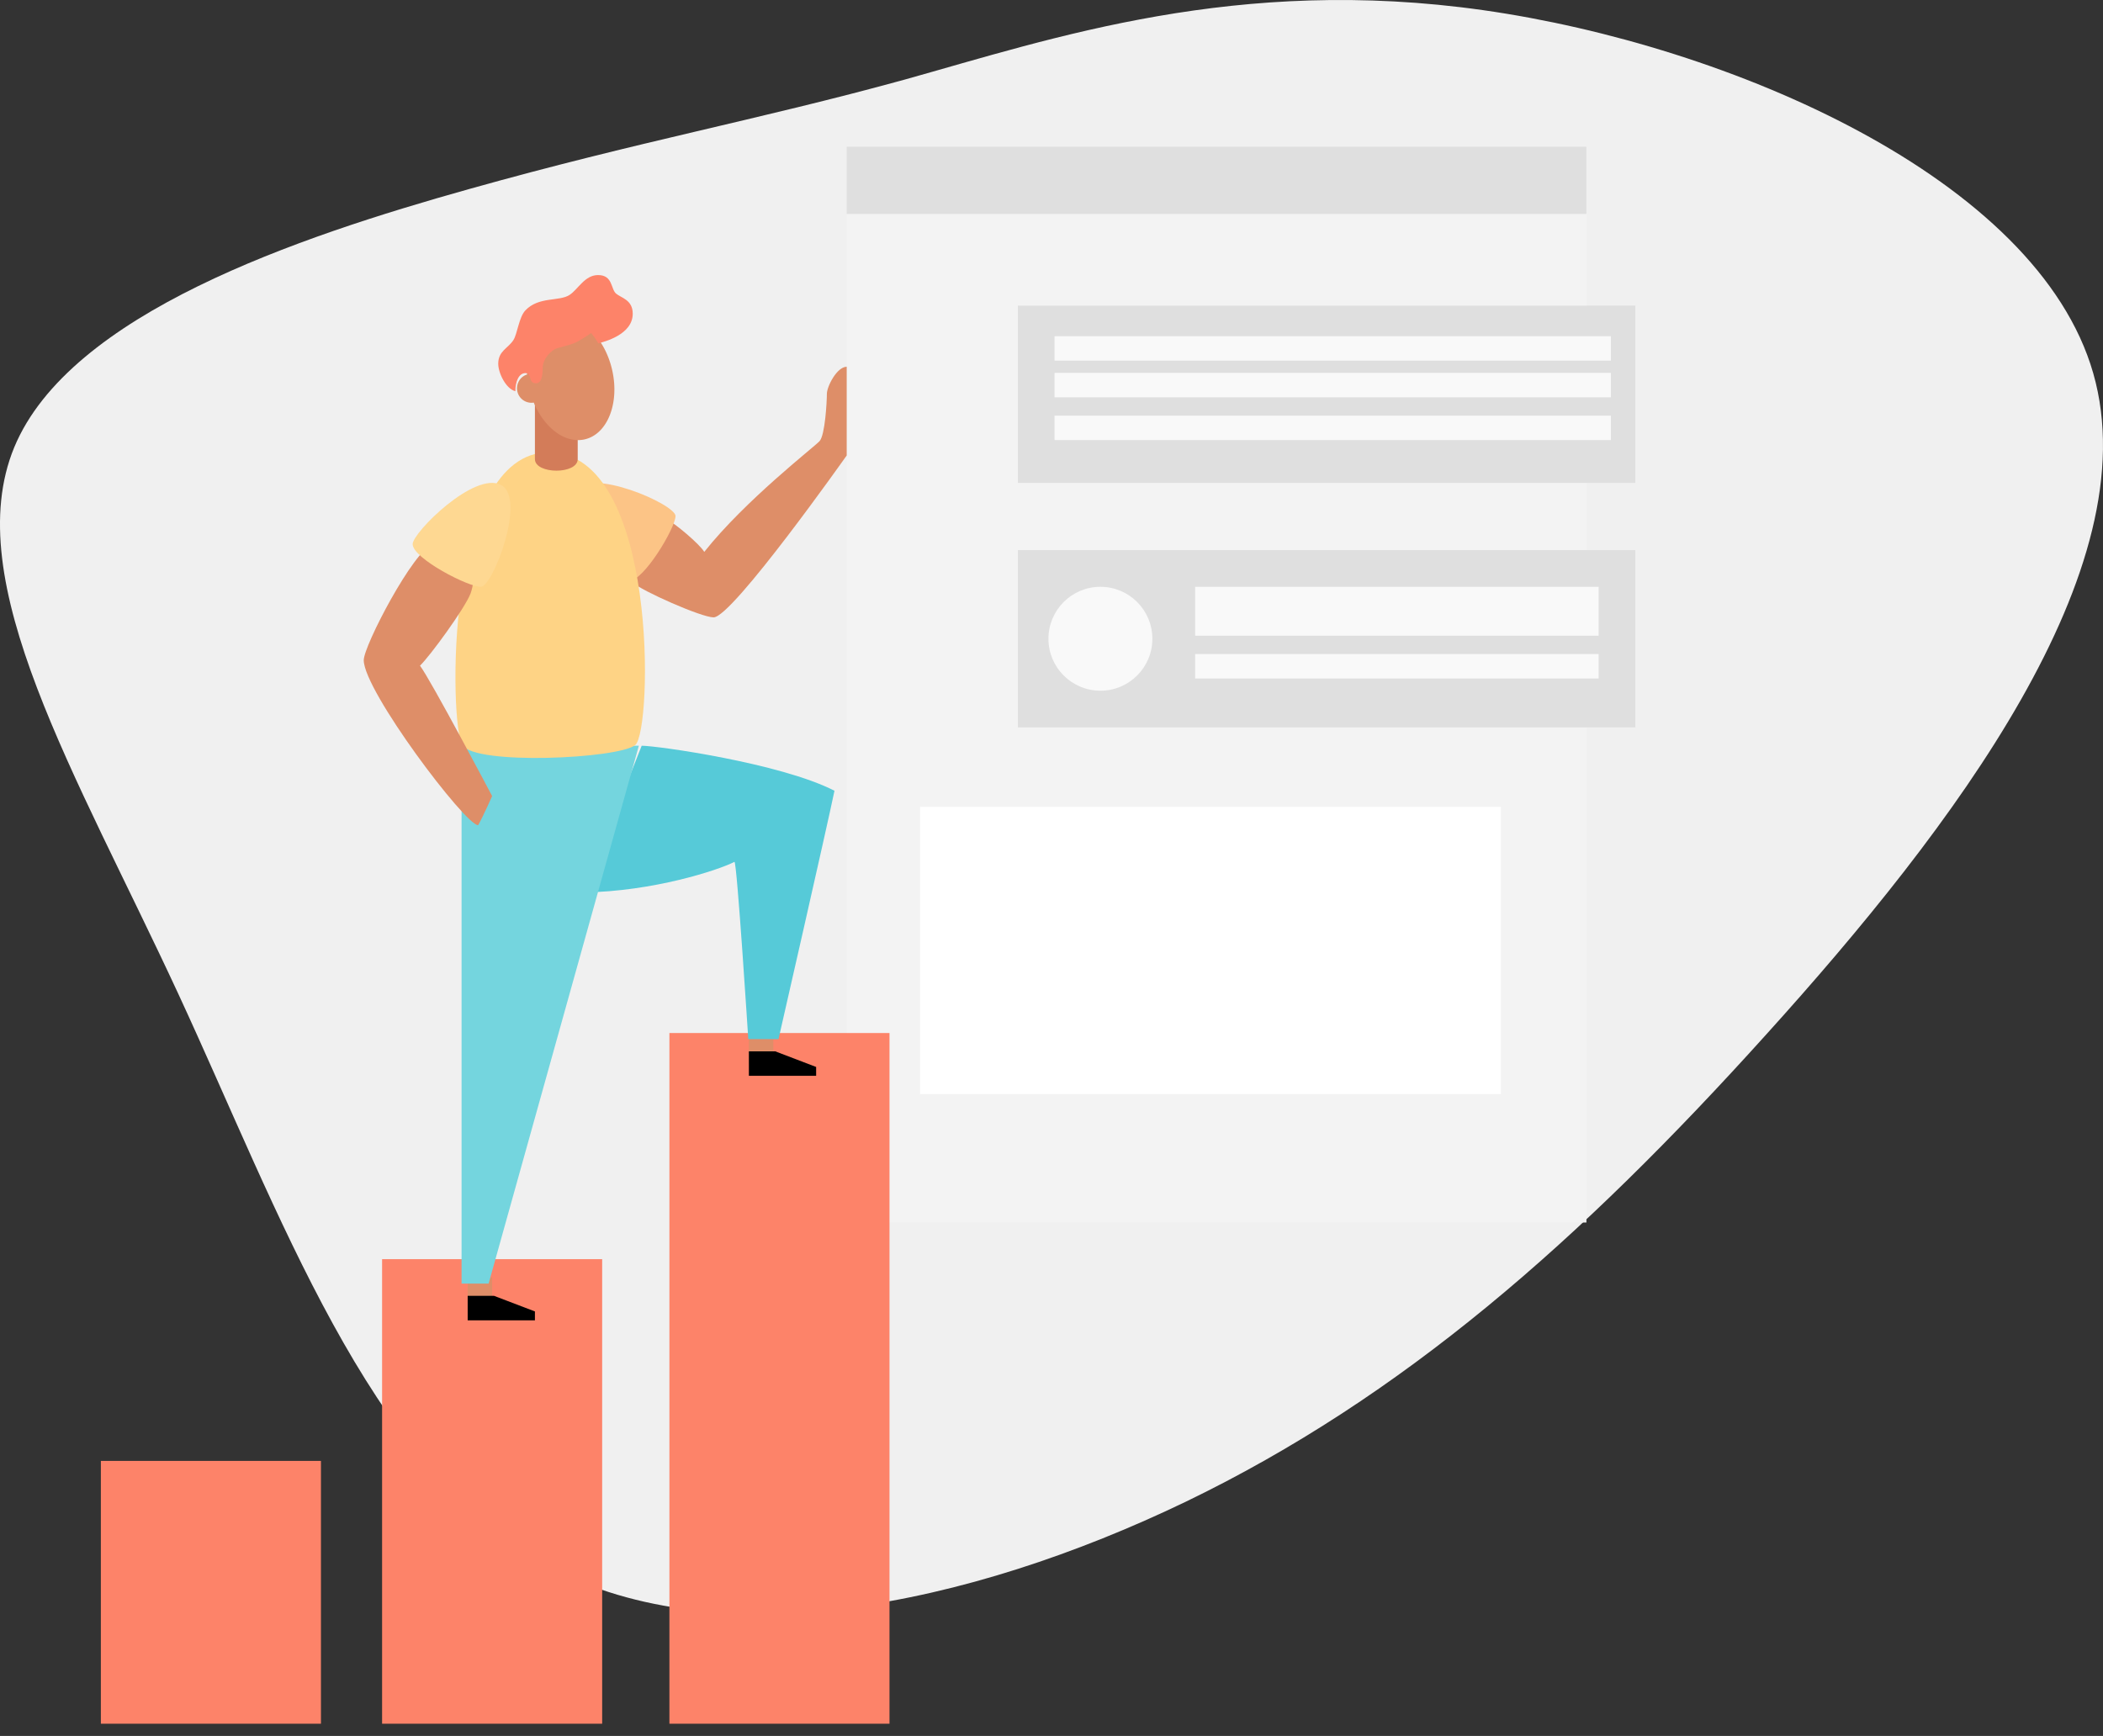 <svg xmlns="http://www.w3.org/2000/svg" width="86" height="71" viewBox="0 0 86 71">
    <rect x="0" y="0" width="86" height="71" fill="#333333" stroke="none"/>
    <g fill="none" fill-rule="nonzero">
        <path fill="#F0F0F0" d="M60.661.417c10.047 1.429 22.653 6.857 24.941 14.852 2.29 8.017-5.73 18.581-13.367 27.033-7.634 8.472-14.875 14.833-23.746 19.119-8.87 4.267-19.351 6.489-26.406 2.464-7.035-3.996-10.619-14.229-14.793-23.24C3.103 31.612-1.684 23.782.583 18.293 2.855 12.825 12.18 9.697 19.194 7.729c7.015-1.968 11.697-2.796 17.804-4.474 6.086-1.7 13.596-4.267 23.663-2.838z"/>
        <g transform="translate(4 6)">
            <path fill="#F3F3F3" d="M30.625 0h30.25v44h-30.25z"/>
            <path fill="#FD8369" d="M.125 53.75h9V64.5h-9zM11.625 45.5h9v19h-9zM23.375 36.25h9V64.5h-9z"/>
            <path fill="#DE8E68" d="M15.125 46.25h1v1h-1zM26.625 36.5h1v1h-1z"/>
            <path fill="#56CAD8" d="M22.241 24.5c.63 0 5.676.71 7.884 1.841-.304 1.474-2.289 10.159-2.289 10.159H26.6s-.466-7.311-.566-7.25c-.669.343-3.323 1.208-6.159 1.25"/>
            <path fill="#74D5DE" d="M22.125 24.5l-6.144 22h-1.106v-22"/>
            <path fill="#DE8E68" d="M23.275 15.248c.302.133 1.34 1.008 1.525 1.324 1.693-2.13 4.486-4.28 4.714-4.529.229-.248.3-1.632.3-1.934 0-.303.413-1.109.811-1.109v3.628s-4.674 6.622-5.443 6.622c-.5 0-2.964-1.094-3.307-1.425"/>
            <path fill="#FCC486" d="M19.48 14.08c.611-1 4.145.547 4.145 1.025 0 .477-1.31 2.676-1.897 2.645-.468-.023-2.88-2.634-2.248-3.67z"/>
            <path fill="#FED385" d="M18.44 12.5c4.496 0 4.245 11.416 3.535 11.975-.71.558-6.537.83-7.07 0-.533-.83-.74-11.975 3.535-11.975z"/>
            <path fill="#DE8E68" d="M13.705 16.25c-.792.253-2.83 4.156-2.83 4.752 0 1.248 4.15 6.748 4.678 6.748.22-.388.572-1.192.572-1.192s-2.493-4.722-2.95-5.333c.396-.374 1.833-2.338 2.067-2.95.235-.61.147-1.92.147-1.92l-1.684-.105z"/>
            <path fill="#FED892" d="M16.492 13.835c1.048.553-.334 4.135-.82 4.164-.487.03-2.797-1.161-2.797-1.745 0-.469 2.527-2.996 3.617-2.419z"/>
            <path fill="#000" d="M15.125 47v1h2.75v-.363L16.205 47zM26.625 37v1h2.75v-.362L27.705 37z"/>
            <path fill="#DFDFDF" d="M30.625 0h30.25v2.75h-30.25zM37.625 6.5h25.25v7.25h-25.25z"/>
            <path fill="#F9F9F9" d="M39.125 7.75h22.75v1h-22.75zM39.125 9.25h22.75v1h-22.75zM39.125 11h22.75v1h-22.75z"/>
            <path fill="#DFDFDF" d="M37.625 16.5h25.25v7.25h-25.25z"/>
            <circle cx="41" cy="20.125" r="2.125" fill="#F9F9F9"/>
            <path fill="#F9F9F9" d="M44.875 18h16.5v2h-16.5zM44.875 20.75h16.5v1h-16.5z"/>
            <path fill="#FFF" d="M33.625 27h23.75v11.75h-23.75z"/>
            <path fill="#D37C59" d="M19.625 10.25h-1.75v2.526c0 .627 1.75.637 1.75 0V10.25z"/>
            <path fill="#DE8E68" d="M21.028 9.108c-.32-1.364-1.337-2.293-2.272-2.077-.8.189-1.28 1.153-1.2 2.284a.593.593 0 0 0 .272 1.151c.434 1.04 1.29 1.688 2.086 1.503.935-.216 1.434-1.498 1.114-2.861z"/>
            <path fill="#FD8369" d="M17.918 9.675c.234 0 .274-.33.274-.62 0-.392.364-.744.588-.811.405-.12.611-.148.857-.284.246-.136.538-.34.538-.34.109.133.207.275.295.423.226-.063 1.405-.35 1.405-1.213 0-.567-.466-.642-.679-.82-.225-.188-.128-.76-.74-.76-.548 0-.817.588-1.168.814-.423.274-1.255.054-1.803.63-.266.28-.328.969-.493 1.22-.226.342-.617.442-.617.963 0 .383.318 1.028.7 1.123 0-.378.135-.74.41-.74.297 0 .091.415.433.415z"/>
        </g>
    </g>
</svg>
